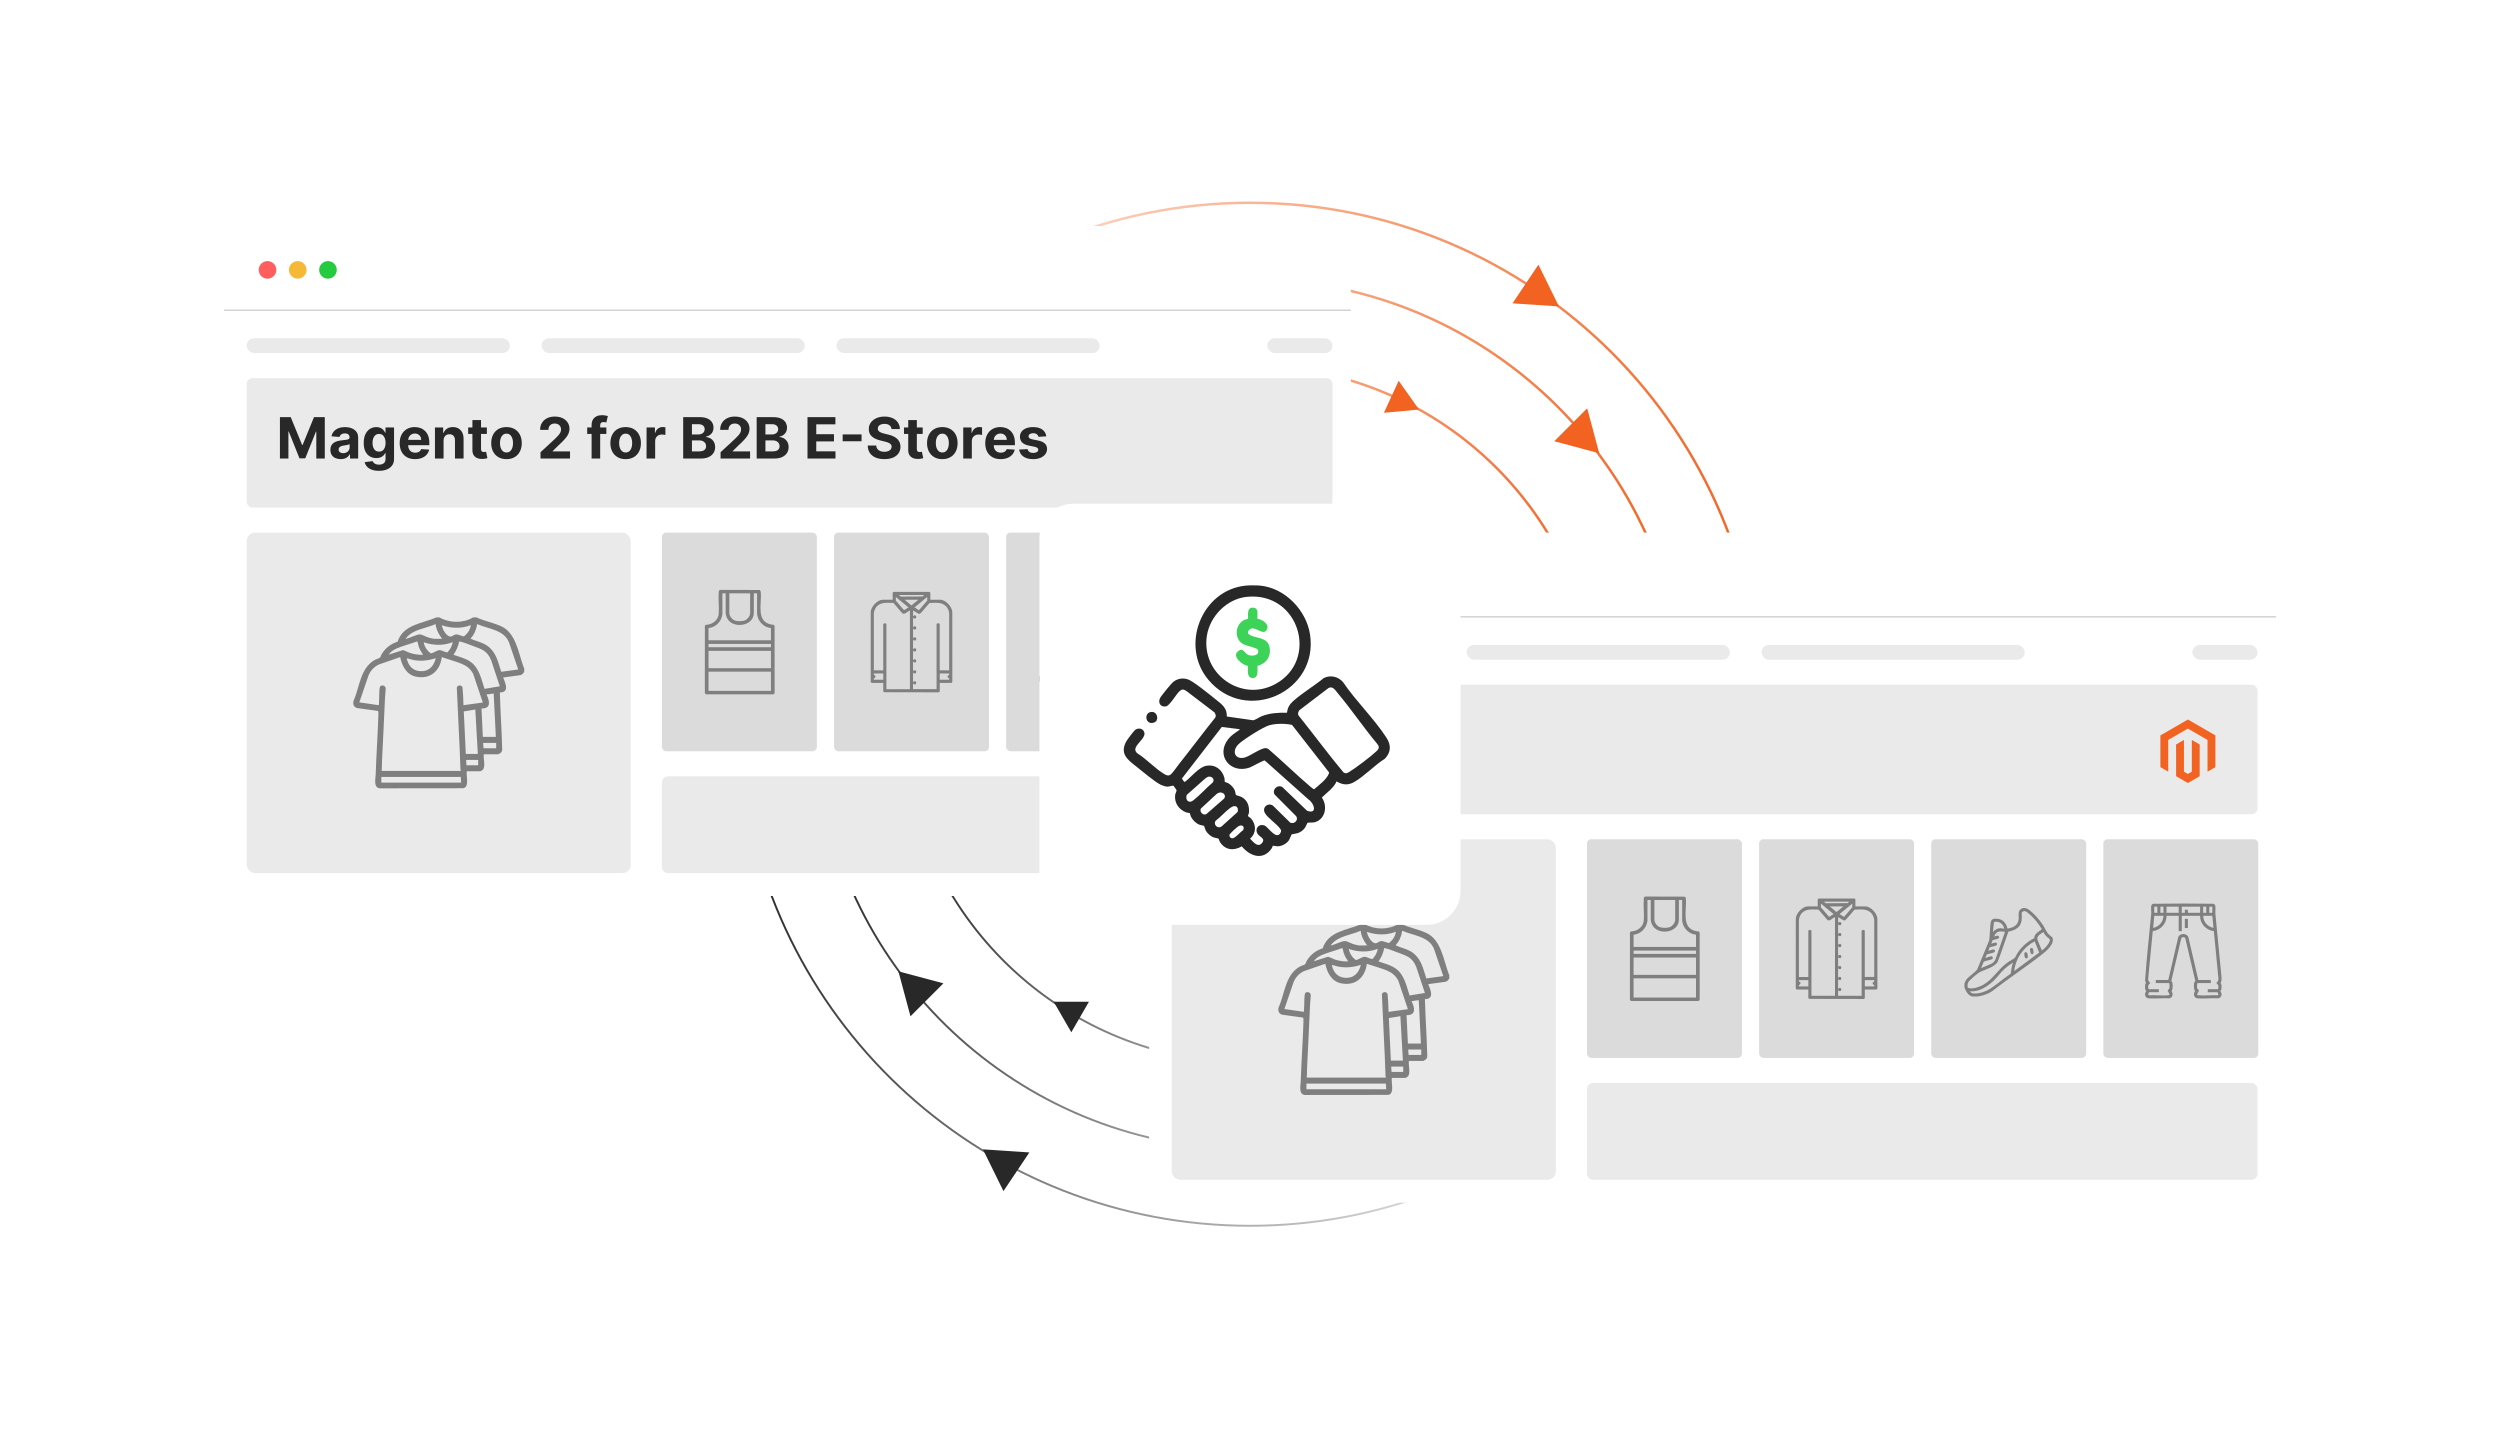<?xml version="1.0" encoding="UTF-8"?><svg id="b" xmlns="http://www.w3.org/2000/svg" xmlns:xlink="http://www.w3.org/1999/xlink" viewBox="0 0 350 200"><defs><linearGradient id="c" x1="126.707" y1="128.405" x2="223.158" y2="128.405" gradientUnits="userSpaceOnUse"><stop offset="0" stop-color="#282828"/><stop offset=".285" stop-color="#282828" stop-opacity=".594"/><stop offset=".698" stop-color="#282828" stop-opacity=".156"/><stop offset="1" stop-color="#282828" stop-opacity="0"/></linearGradient><linearGradient id="d" x1="126.032" y1="75.516" x2="223.968" y2="75.516" gradientUnits="userSpaceOnUse"><stop offset="0" stop-color="#f26322" stop-opacity="0"/><stop offset=".14" stop-color="#f26322" stop-opacity=".115"/><stop offset=".442" stop-color="#f26322" stop-opacity=".408"/><stop offset=".879" stop-color="#f26322" stop-opacity=".873"/><stop offset=".994" stop-color="#f26322"/></linearGradient><linearGradient id="e" x1="114.371" y1="134.083" x2="235.19" y2="134.083" xlink:href="#c"/><linearGradient id="f" x1="113.919" y1="69.46" x2="236.081" y2="69.46" xlink:href="#d"/><linearGradient id="g" x1="103.684" y1="139.817" x2="246.001" y2="139.817" xlink:href="#c"/><linearGradient id="h" x1="103.215" y1="64.108" x2="246.785" y2="64.108" xlink:href="#d"/><filter id="i" x="22.939" y="22.939" width="175.2" height="111.36" filterUnits="userSpaceOnUse"><feOffset dx="0" dy="0"/><feGaussianBlur result="j" stdDeviation="2.753"/><feFlood flood-color="#919191" flood-opacity=".3"/><feComposite in2="j" operator="in"/><feComposite in="SourceGraphic"/></filter><filter id="k" x="152.54" y="66.139" width="174.72" height="110.88" filterUnits="userSpaceOnUse"><feOffset dx="0" dy="0"/><feGaussianBlur result="l" stdDeviation="2.753"/><feFlood flood-color="#919191" flood-opacity=".3"/><feComposite in2="l" operator="in"/><feComposite in="SourceGraphic"/></filter><filter id="m" x="138.677" y="63.317" width="72.96" height="73.44" filterUnits="userSpaceOnUse"><feOffset dx="0" dy="0"/><feGaussianBlur result="n" stdDeviation="2.254"/><feFlood flood-color="#a8a8a8" flood-opacity=".3"/><feComposite in2="n" operator="in"/><feComposite in="SourceGraphic"/></filter></defs><path d="M223.023,108.686c-4.097,22.804-24.04,40.108-48.023,40.108-24.258,0-44.382-17.702-48.158-40.893" fill="none" stroke="url(#c)" stroke-miterlimit="10" stroke-width=".274"/><path d="M126.206,100c0-26.948,21.846-48.794,48.794-48.794s48.794,21.846,48.794,48.794" fill="none" stroke="url(#d)" stroke-miterlimit="10" stroke-width=".348"/><path d="M235.054,110.212c-4.858,28.776-29.897,50.694-60.054,50.694-31.223,0-56.959-23.494-60.493-53.768" fill="none" stroke="url(#e)" stroke-miterlimit="10" stroke-width=".274"/><path d="M114.093,100c0-33.638,27.269-60.907,60.907-60.907s60.907,27.269,60.907,60.907" fill="none" stroke="url(#f)" stroke-miterlimit="10" stroke-width=".348"/><path d="M245.866,110.365c-5.022,34.638-34.837,61.245-70.866,61.245-36.879,0-67.246-27.877-71.18-63.709" fill="none" stroke="url(#g)" stroke-miterlimit="10" stroke-width=".274"/><path d="M103.389,100c0-39.549,32.061-71.611,71.611-71.611s71.611,32.061,71.611,71.611" fill="none" stroke="url(#h)" stroke-miterlimit="10" stroke-width=".348"/><rect x="31.369" y="31.631" width="157.751" height="93.807" rx="3.27" ry="3.27" transform="translate(220.49 157.069) rotate(180)" fill="#fff" filter="url(#i)"/><line x1="31.369" y1="43.428" x2="189.121" y2="43.428" fill="#fff" stroke="#ccc" stroke-miterlimit="10" stroke-width=".182"/><circle cx="37.453" cy="37.785" r="1.233" fill="#ff5d5e"/><circle cx="41.684" cy="37.785" r="1.233" fill="#f5b935"/><circle cx="45.916" cy="37.785" r="1.233" fill="#24cb3f"/><rect x="34.537" y="47.358" width="36.854" height="2.071" rx="1.036" ry="1.036" fill="#eaeaea"/><rect x="75.819" y="47.358" width="36.854" height="2.071" rx="1.036" ry="1.036" fill="#eaeaea"/><rect x="117.101" y="47.358" width="36.854" height="2.071" rx="1.036" ry="1.036" fill="#eaeaea"/><rect x="177.421" y="47.358" width="9.129" height="2.071" rx="1.036" ry="1.036" fill="#eaeaea"/><rect x="34.537" y="52.936" width="152.013" height="18.119" rx=".804" ry=".804" fill="#eaeaea"/><rect x="34.537" y="74.562" width="53.771" height="47.678" rx="1.191" ry="1.191" fill="#eaeaea"/><rect x="92.668" y="74.562" width="21.694" height="30.616" rx=".606" ry=".606" fill="#dbdbdb"/><rect x="116.764" y="74.562" width="21.694" height="30.616" rx=".606" ry=".606" fill="#dbdbdb"/><rect x="140.86" y="74.562" width="21.694" height="30.616" rx=".606" ry=".606" fill="#dbdbdb"/><rect x="164.956" y="74.562" width="21.694" height="30.616" rx=".606" ry=".606" fill="#dbdbdb"/><rect x="92.668" y="108.685" width="93.882" height="13.555" rx=".839" ry=".839" fill="#eaeaea"/><path d="M180.528,83.69c.065.065.107.153.117.244.037.343-.028.746 0,1.096l.855,8.824c-.012.162.019.347-.002.505-.011.085-.124.299-.122.323.001.023.109.172.122.27.028.203.019.548-.063.734-.019.042-.086.102-.088.119-.002.029.125.229.141.306.072.352-.094.662-.456.724-.932-.062-1.97.083-2.889.001-.358-.032-.538-.341-.491-.681.014-.099.153-.322.15-.35-.001-.017-.069-.076-.088-.119-.093-.212-.11-.924 0-1.126.03-.056.116-.124.116-.167l-1.386-5.913c-.03-.279-.556-.277-.585,0l-1.386,5.913c0.0.043.086.111.116.167.11.201.093.914 0,1.126-.019.042-.086.102-.088.119-.002.029.137.251.15.35.047.339-.122.622-.466.68-.931-.063-1.97.083-2.889.001-.376-.034-.554-.371-.482-.725.016-.077.143-.277.141-.306-.001-.017-.069-.076-.088-.119-.082-.186-.091-.531-.063-.734.013-.098.121-.247.122-.27.001-.024-.111-.238-.122-.323.203-3.113.567-6.221.853-9.33.029-.348-.039-.756 0-1.096.018-.154.109-.276.253-.336,2.82-.043,5.66-.042,8.479-.001.042.026.101.058.136.092ZM172.516,84.001h-.428v.856h.428v-.856ZM173.372,84.001h-.428v.856h.428v-.856ZM175.511,84.001h-1.711v.856h1.711v-.856ZM178.506,84.001h-2.567v.856h.428v-.428h.428v.428h1.711v-.856ZM179.361,84.001h-.428v.856h.428v-.856ZM180.217,84.001h-.428v.856h.428v-.856ZM173.372,85.285h-1.283l-.16,1.685c.698-.127,1.284-.678,1.41-1.384.018-.099-.005-.201.034-.301ZM175.511,85.285h-1.711c.032,1.093-.85,2.029-1.924,2.14l-.644,6.671c-.013.246.127.431.293.591-.087.157-.253.21-.286.404-.013.075-.006.462.087.462h1.404v.428h-1.364c-.036.17-.263.352.015.426.851-.056,1.809.081,2.647.003.083-.008.203-.035.193-.144-.01-.107-.248-.414-.257-.517-.005-.054.235-.209.261-.399.012-.089.018-.653-.091-.653h-1.832v-.428h1.725l.04-.067,1.378-5.922c.211-.606,1.232-.596,1.423.02l1.371,5.902.04.067h1.725v.428h-1.832c-.11,0-.103.564-.091.653.026.189.266.345.261.399-.017.191-.503.621-.064.661.838.078,1.796-.059,2.647-.003.278-.074.051-.256.015-.426h-1.364v-.428h1.404c.093,0,.1-.387.087-.462-.033-.194-.199-.247-.286-.404.173-.164.296-.34.293-.591l-.644-6.671c-1.072-.113-1.959-1.046-1.924-2.14h-2.567v2.139h-.428v-2.139ZM180.217,85.285h-1.283c.039.099.016.202.034.301.126.705.712,1.257,1.41,1.384l-.16-1.685Z" fill="#7f7f7f"/><rect x="176.367" y="85.713" width=".428" height="1.283" fill="#7f7f7f"/><path d="M130.138,82.862c.007.037.11.112.11.124v.975h1.387c.746,0,1.66.974,1.686,1.72l.005,9.748c.022.044-.114.177-.125.177h-1.634v1.195c0,.011-.133.147-.177.125l-7.622-.016c-.019-.019-.11-.102-.11-.109v-1.195h-1.634c-.011,0-.147-.133-.125-.177l.005-9.748c.024-.746.942-1.72,1.686-1.72h1.387c.032-.289-.044-.669.002-.946.013-.076.05-.108.108-.153h5.053ZM129.369,83.302h-3.515c.059.076.198.209.287.221l3.008-.016.22-.205ZM125.414,83.576v.508l1.126,1.32c.019.015.035.007.056.001.154-.043.428-.305.604-.36l-1.785-1.469ZM129.808,84.085v-.508l-1.785,1.469c.176.055.45.318.604.36.02.006.036.014.056-.001l1.126-1.32ZM128.572,83.961h-1.923l.951.795.971-.795ZM127.391,85.471c-.355.106-.83.748-1.14.302l-1.167-1.359c-.84-.009-1.813-.174-2.4.565-.177.223-.346.634-.346.918v7.951h1.318v-6.468c0-.061.162-.129.234-.126.063.003.205.079.205.126v9.104h3.296v-11.013ZM132.884,93.848v-7.951c0-.257-.136-.607-.28-.819-.574-.85-1.569-.676-2.466-.664-.461.493-.861,1.043-1.338,1.518l-.22-.016-.749-.446v.824c.053-.014.05-.096.11-.123.439-.199.457.601.006.404-.073-.032-.062-.094-.117-.117v1.373c.053-.014.05-.096.11-.123.439-.199.457.601.006.404-.073-.032-.062-.094-.117-.117v1.373c.053-.014.05-.096.11-.123.439-.199.457.601.006.404-.073-.032-.062-.094-.117-.117v1.373c.053-.014.05-.096.11-.123.439-.199.457.601.006.404-.073-.032-.062-.094-.117-.117v1.373c.053-.014.05-.096.11-.123.439-.199.457.601.006.404-.073-.032-.062-.094-.117-.117v1.373c.053-.014.05-.096.11-.123.439-.199.457.601.006.404-.073-.032-.062-.094-.117-.117v1.373c.053-.014.05-.096.11-.123.439-.199.457.601.006.404-.073-.032-.062-.094-.117-.117v.796h3.296v-9.104c0-.061.162-.129.234-.126.063.003.205.079.205.126v6.468h1.318ZM123.656,94.287h-1.318c.008.042-.012.206.001.218.006.005.072-.002.107.016.147.074.16.317.017.399-.047.027-.119.023-.123.027-.013.013.006.176-.001.218h1.318v-.879ZM132.884,94.287h-1.318v.879h1.318c-.008-.042.012-.206-.001-.218-.006-.005-.072.002-.107-.016-.147-.074-.16-.317-.017-.399.047-.027.119-.023.123-.027.013-.013-.006-.176.001-.218Z" fill="#7f7f7f"/><path d="M98.823,97.207c-.086-.073-.146-.146-.144-.27l.003-9.281c.052-.249.293-.186.466-.219.774-.147,1.411-.703,1.475-1.524.076-.972-.085-2.062-.002-3.029.011-.135.062-.28.214-.3l5.527.016c.092.067.131.143.143.256.18,1.591-.723,4.162,1.474,4.58.173.033.414-.03.466.219l.003,9.281c.002.123-.059.197-.144.27h-9.481ZM101.593,83.07h-.457v2.927c0,.094-.103.438-.142.543-.269.726-1.017,1.337-1.8,1.385v1.714h8.739v-1.714c-.782-.044-1.531-.659-1.8-1.385-.039-.105-.142-.449-.142-.543v-2.927h-.457v2.756c0,1.805-2.824,2.252-3.678.823-.127-.212-.263-.576-.263-.823v-2.756ZM105.02,83.07h-2.913v2.756c0,.418.376.894.756,1.043.333.131,1.089.129,1.421-.008.369-.152.736-.624.736-1.035v-2.756ZM107.933,90.153h-8.739v.457h8.739v-.457ZM107.933,91.124h-8.739v2.427h8.739v-2.427ZM107.933,94.037h-8.739v2.684h8.739v-2.684Z" fill="#7f7f7f"/><path d="M147.352,96.573h-.774c-.551-.137-.904-.778-1.064-1.282v-.484c.09-.378.256-.622.532-.883.395-.375.895-.686,1.238-1.108l1.702-4.103c.093-.775.086-1.588.18-2.36.073-.598.357-.711.932-.666.787.061,1.281.645,1.438,1.38.798-.115,1.487-.429,1.569-1.321.037-.408-.105-.828.114-1.192.284-.47.855-.443,1.266-.157.756.526,1.578,1.482,2.068,2.261.283.451.456.959.86,1.316.209.185.442.253.481.583.087.726-.797,1.556-1.317,1.968-2.328,1.847-4.871,3.505-7.221,5.332-.466.297-.98.512-1.521.632l-.485.084ZM155.281,88.417c.011-.017.036-.227.058-.292.151-.443.652-.663.989-.948l.012-.038c-.392-.661-.882-1.298-1.441-1.825-.149-.141-.654-.599-.813-.662-.246-.099-.532.026-.564.302-.011.095.022.157.023.238.006.544-.007,1.065-.344,1.521-.322.435-.978.691-1.502.771l-.04.033c-.501,1.396-.949,2.815-1.489,4.195-.42.76-1.683,1.051-2.448,1.422-.356.173-1.128.855-1.435,1.153-.263.255-.376.52-.338.895.011.103.013.165.115.199.6.201,1.523-.126,2.053-.424,1.348-.759,2.023-2.05,3.203-2.965.145-.112.298-.221.449-.325.195-.133.644-.352.78-.477.068-.062.316-.576.402-.71.492-.764,1.164-1.388,1.938-1.86.062-.038.378-.184.39-.203ZM151.101,87.067c-.157-.489-.458-.892-1.004-.943-.121-.011-.392-.034-.457.074l-.135,1.352c.235-.304.636-.531,1.028-.534.091-.001.532.083.568.05ZM151.197,87.503c-.309.025-.565-.091-.871-.012-.359.092-.532.359-.653.689.027.021.404-.135.514-.116.154.026.207.196.146.329-.06.128-.716.238-.872.301l-.199.478c.209-.002.626-.276.771-.057.091.137.024.272-.117.336-.235.107-.613.142-.866.234l-.199.491c.203-.017.663-.256.836-.158.166.094.111.319-.048.39-.284.127-.7.158-.995.287-.021.016-.192.403-.204.45-.013.052-.003.031.024.024.161-.041.717-.236.829-.225.217.021.275.329.049.425-.335.142-.78.177-1.119.332l-.388.906,1.468-.624c.332-.184.53-.478.637-.838l1.257-3.64ZM157.405,88.503c-.055-.061-.188-.125-.258-.19-.235-.217-.456-.463-.581-.762-.352.28-.971.505-.835,1.065l.618,1.523c.399-.302.847-.724,1.044-1.193.065-.156.144-.298.012-.443ZM152.48,93.017l3.496-2.588-.63-1.571c-1.568.813-2.681,2.391-2.866,4.16ZM146.287,95.847c.089.12.171.257.332.284.861.144,1.908-.242,2.612-.715.942-.631,1.832-1.399,2.766-2.047.075-.52.134-1.041.312-1.538-.418.259-.823.549-1.185.882-.587.541-1.034,1.209-1.632,1.755-.85.776-2.009,1.497-3.205,1.378Z" fill="#7f7f7f"/><path d="M154.02,90.386c.137-.041.246.028.291.159.026.075.088.453.078.524-.029.213-.348.268-.428-.005-.047-.161-.156-.613.058-.677Z" fill="#7f7f7f"/><path d="M154.868,89.781c.1-.014.184.032.229.123.044.09.106.485.09.584-.029.184-.288.219-.382.071-.034-.054-.125-.506-.119-.572.009-.101.079-.191.182-.206Z" fill="#7f7f7f"/><path d="M61.521,86.437c1.421.81,3.306.841,4.72,0h.467c1.104.504,2.396.749,3.489,1.254,2.025.934,2.387,3.716,3.087,5.652.026.072.034.152.106.198v.514c-.137.215-.272.406-.54.465l-2.404.33c.307.8.921,2.061-.468,2.102.077,2.663.266,5.309.329,7.969-0.0.155-.079.357-.189.466-.038.038-.33.21-.351.21h-2.033c-.09.565.27,1.744-.141,2.172-.05.053-.297.211-.35.211h-1.893c-.119.618.415,2.206-.501,2.372l-11.674.013c-.916-.088-.6-1.317-.58-1.94.086-2.724.287-5.45.374-8.178.005-.147.042-.681-.079-.719l-2.915-.403c-.438-.137-.596-.527-.491-.962.895-2.011.934-4.712,3.092-5.833.148-.077.532-.169.624-.264.067-.069.154-.354.227-.474.532-.88,1.256-1.439,2.239-1.756.766-2.406,3.45-2.534,5.433-3.4h.421ZM60.75,89.428c.365.034.774-.025,1.145,0-.465-.604-.828-1.284-.912-2.057-1.398.635-3.216.714-4.181,2.034.03.061.128.002.176-.011.493-.126,1.367-.579,1.81-.578.27.001.867.341,1.203.437.218.062.542.154.76.175ZM72.549,93.726l-1.286-3.784c-.72-1.807-2.904-1.867-4.461-2.571-.109.747-.41,1.484-.934,2.033.861.41,1.813.53,2.57,1.168,1.075.905,1.321,2.199,1.733,3.477l2.379-.323ZM65.913,87.512c-1.301.522-2.754.466-4.066.024.117.522.389,1.091.819,1.424.558.43.707-.116,1.213-.143.3-.016.957.325,1.097.262.039-.017.417-.406.468-.47.241-.303.426-.712.468-1.097ZM59.231,91.67c-.261-.385-.486-.769-.631-1.214-.048-.146-.095-.652-.23-.654-.905.353-1.929.591-2.816.972-.432.186-.876.472-1.137.873l1.985-.633c.334.072.615.266.935.377.606.21,1.253.296,1.893.279ZM67.829,96.437l2.146-.356-1.211-3.64c-.534-1.313-1.27-1.534-2.5-1.986-.484-.178-1.381-.549-1.845-.634-.05-.009-.095-.038-.144,0-.136.683-.389,1.284-.792,1.849.812.287,1.688.482,2.399.99,1.229.878,1.501,2.425,1.947,3.777ZM63.389,89.895c-1.292.523-2.764.483-4.066.024.1.629.479,1.206.996,1.556.384-.05.864-.459,1.224-.458.276.001.943.374,1.097.305.076-.034.388-.482.446-.585.142-.254.253-.554.302-.842ZM53.436,107.933h11.075c-.013-.086-.046-.165-.049-.255-.119-3.798-.359-7.6-.509-11.402.091-.398.651-.42.795-.052.086.831.117,1.668.137,2.503l2.71-.374-1.347-4.003c-.355-.678-.882-1.117-1.585-1.406-.891-.366-1.903-.623-2.816-.946-.226,1.929-1.62,3.144-3.6,2.736-1.354-.279-1.954-1.498-2.222-2.737l-2.949,1.021c-.695.315-1.192.851-1.486,1.551l-1.285,3.761,2.709.397c.068-.073.076-1.727.094-1.986.009-.124.037-.443.067-.54.118-.386.821-.293.821.212-.001.369-.078.84-.093,1.216-.12,2.966-.287,5.928-.421,8.879-.021.474-.009.952-.047,1.425ZM61.006,92.138c-1.006.346-2.043.452-3.095.268-.327-.057-.643-.201-.971-.244.238,1.163.991,1.886,2.222,1.8,1.045-.072,1.631-.87,1.844-1.824ZM67.596,103.166h1.823l-.304-6.076-1.004.141c.441.9.693,1.981-.701,1.962l.187,3.972ZM65.212,105.549h1.682l-.351-6.217-1.614.267.283,5.95ZM69.465,104.007h-1.823l.047.748h1.776v-.748ZM66.941,106.391h-1.682l.047.748h1.635v-.748ZM64.511,108.774h-11.122v.794h11.168l-.047-.794Z" fill="#7f7f7f"/><rect x="160.879" y="74.562" width="157.751" height="93.807" rx="3.27" ry="3.27" transform="translate(479.51 242.931) rotate(180)" fill="#fff" filter="url(#k)"/><line x1="160.879" y1="86.359" x2="318.631" y2="86.359" fill="#fff" stroke="#ccc" stroke-miterlimit="10" stroke-width=".182"/><circle cx="166.962" cy="80.716" r="1.233" fill="#ff5d5e"/><circle cx="171.194" cy="80.716" r="1.233" fill="#f5b935"/><circle cx="175.426" cy="80.716" r="1.233" fill="#24cb3f"/><rect x="164.046" y="90.289" width="36.854" height="2.071" rx="1.036" ry="1.036" fill="#eaeaea"/><rect x="205.328" y="90.289" width="36.854" height="2.071" rx="1.036" ry="1.036" fill="#eaeaea"/><rect x="246.611" y="90.289" width="36.854" height="2.071" rx="1.036" ry="1.036" fill="#eaeaea"/><rect x="306.931" y="90.289" width="9.129" height="2.071" rx="1.036" ry="1.036" fill="#eaeaea"/><rect x="164.046" y="95.867" width="152.013" height="18.119" rx=".804" ry=".804" fill="#eaeaea"/><rect x="164.046" y="117.493" width="53.771" height="47.678" rx="1.191" ry="1.191" fill="#eaeaea"/><rect x="222.177" y="117.493" width="21.694" height="30.616" rx=".606" ry=".606" fill="#dbdbdb"/><rect x="246.274" y="117.493" width="21.694" height="30.616" rx=".606" ry=".606" fill="#dbdbdb"/><rect x="270.37" y="117.493" width="21.694" height="30.616" rx=".606" ry=".606" fill="#dbdbdb"/><rect x="294.466" y="117.493" width="21.694" height="30.616" rx=".606" ry=".606" fill="#dbdbdb"/><rect x="222.177" y="151.616" width="93.882" height="13.555" rx=".839" ry=".839" fill="#eaeaea"/><path d="M310.038,126.621c.065.065.107.153.117.244.037.343-.028.746 0,1.096l.855,8.824c-.012.162.019.347-.002.505-.011.085-.124.299-.122.323.001.023.109.172.122.27.028.203.019.548-.063.734-.019.042-.086.102-.088.119-.002.029.125.229.141.306.072.352-.094.662-.456.724-.932-.062-1.97.083-2.889.001-.358-.032-.538-.341-.491-.681.014-.099.153-.322.15-.35-.001-.017-.069-.076-.088-.119-.093-.212-.11-.924 0-1.126.03-.056.116-.124.116-.167l-1.386-5.913c-.03-.279-.556-.277-.585,0l-1.386,5.913c0.0.043.086.111.116.167.11.201.093.914 0,1.126-.019.042-.086.102-.088.119-.002.029.137.251.15.35.047.339-.122.622-.466.68-.931-.063-1.97.083-2.889.001-.376-.034-.554-.371-.482-.725.016-.077.143-.277.141-.306-.001-.017-.069-.076-.088-.119-.082-.186-.091-.531-.063-.734.013-.098.121-.247.122-.27.001-.024-.111-.238-.122-.323.203-3.113.567-6.221.853-9.33.029-.348-.039-.756 0-1.096.018-.154.109-.276.253-.336,2.82-.043,5.66-.042,8.479-.001.042.026.101.058.136.092ZM302.026,126.932h-.428v.856h.428v-.856ZM302.882,126.932h-.428v.856h.428v-.856ZM305.021,126.932h-1.711v.856h1.711v-.856ZM308.015,126.932h-2.567v.856h.428v-.428h.428v.428h1.711v-.856ZM308.871,126.932h-.428v.856h.428v-.856ZM309.727,126.932h-.428v.856h.428v-.856ZM302.882,128.216h-1.283l-.16,1.685c.698-.127,1.284-.678,1.41-1.384.018-.099-.005-.201.034-.301ZM305.021,128.216h-1.711c.032,1.093-.85,2.029-1.924,2.14l-.644,6.671c-.013.246.127.431.293.591-.087.157-.253.21-.286.404-.013.075-.006.462.087.462h1.404v.428h-1.364c-.036.17-.263.352.015.426.851-.056,1.809.081,2.647.003.083-.008.203-.035.193-.144-.01-.107-.248-.414-.257-.517-.005-.054.235-.209.261-.399.012-.089.018-.653-.091-.653h-1.832v-.428h1.725l.04-.067,1.378-5.922c.211-.606,1.232-.596,1.423.02l1.371,5.902.04.067h1.725v.428h-1.832c-.11,0-.103.564-.091.653.026.189.266.345.261.399-.017.191-.503.621-.064.661.838.078,1.796-.059,2.647-.003.278-.074.051-.256.015-.426h-1.364v-.428h1.404c.093,0,.1-.387.087-.462-.033-.194-.199-.247-.286-.404.173-.164.296-.34.293-.591l-.644-6.671c-1.072-.113-1.959-1.046-1.924-2.14h-2.567v2.139h-.428v-2.139ZM309.727,128.216h-1.283c.039.099.016.202.034.301.126.705.712,1.257,1.41,1.384l-.16-1.685Z" fill="#7f7f7f"/><rect x="305.876" y="128.644" width=".428" height="1.283" fill="#7f7f7f"/><path d="M259.647,125.793c.007.037.11.112.11.124v.975h1.387c.746,0,1.66.974,1.686,1.72l.005,9.748c.022.044-.114.177-.125.177h-1.634v1.195c0,.011-.133.147-.177.125l-7.622-.016c-.019-.019-.11-.102-.11-.109v-1.195h-1.634c-.011,0-.147-.133-.125-.177l.005-9.748c.024-.746.942-1.72,1.686-1.72h1.387c.032-.289-.044-.669.002-.946.013-.076.05-.108.108-.153h5.053ZM258.878,126.233h-3.515c.059.076.198.209.287.221l3.008-.016.22-.205ZM254.924,126.507v.508l1.126,1.32c.019.015.035.007.056.001.154-.043.428-.305.604-.36l-1.785-1.469ZM259.318,127.016v-.508l-1.785,1.469c.176.055.45.318.604.36.02.006.036.014.056-.001l1.126-1.32ZM258.082,126.892h-1.923l.951.795.971-.795ZM256.901,128.402c-.355.106-.83.748-1.14.302l-1.167-1.359c-.84-.009-1.813-.174-2.4.565-.177.223-.346.634-.346.918v7.951h1.318v-6.468c0-.061.162-.129.234-.126.063.003.205.079.205.126v9.104h3.296v-11.013ZM262.394,136.779v-7.951c0-.257-.136-.607-.28-.819-.574-.85-1.569-.676-2.466-.664-.461.493-.861,1.043-1.338,1.518l-.22-.016-.749-.446v.824c.053-.014.05-.096.11-.123.439-.199.457.601.006.404-.073-.032-.062-.094-.117-.117v1.373c.053-.014.05-.096.11-.123.439-.199.457.601.006.404-.073-.032-.062-.094-.117-.117v1.373c.053-.014.05-.096.11-.123.439-.199.457.601.006.404-.073-.032-.062-.094-.117-.117v1.373c.053-.014.05-.096.11-.123.439-.199.457.601.006.404-.073-.032-.062-.094-.117-.117v1.373c.053-.014.05-.096.11-.123.439-.199.457.601.006.404-.073-.032-.062-.094-.117-.117v1.373c.053-.014.05-.096.11-.123.439-.199.457.601.006.404-.073-.032-.062-.094-.117-.117v1.373c.053-.014.05-.096.11-.123.439-.199.457.601.006.404-.073-.032-.062-.094-.117-.117v.796h3.296v-9.104c0-.061.162-.129.234-.126.063.003.205.079.205.126v6.468h1.318ZM253.166,137.218h-1.318c.008.042-.012.206.001.218.006.005.072-.002.107.016.147.074.16.317.017.399-.047.027-.119.023-.123.027-.013.013.006.176-.001.218h1.318v-.879ZM262.394,137.218h-1.318v.879h1.318c-.008-.042.012-.206-.001-.218-.006-.005-.072.002-.107-.016-.147-.074-.16-.317-.017-.399.047-.027.119-.023.123-.027.013-.013-.006-.176.001-.218Z" fill="#7f7f7f"/><path d="M228.332,140.138c-.086-.073-.146-.146-.144-.27l.003-9.281c.052-.249.293-.186.466-.219.774-.147,1.411-.703,1.475-1.524.076-.972-.085-2.062-.002-3.029.011-.135.062-.28.214-.3l5.527.016c.092.067.131.143.143.256.18,1.591-.723,4.162,1.474,4.58.173.033.414-.03.466.219l.003,9.281c.002.123-.059.197-.144.27h-9.481ZM231.102,126.001h-.457v2.927c0,.094-.103.438-.142.543-.269.726-1.017,1.337-1.8,1.385v1.714h8.739v-1.714c-.782-.044-1.531-.659-1.8-1.385-.039-.105-.142-.449-.142-.543v-2.927h-.457v2.756c0,1.805-2.824,2.252-3.678.823-.127-.212-.263-.576-.263-.823v-2.756ZM234.529,126.001h-2.913v2.756c0,.418.376.894.756,1.043.333.131,1.089.129,1.421-.008.369-.152.736-.624.736-1.035v-2.756ZM237.442,133.084h-8.739v.457h8.739v-.457ZM237.442,134.055h-8.739v2.427h8.739v-2.427ZM237.442,136.968h-8.739v2.684h8.739v-2.684Z" fill="#7f7f7f"/><path d="M276.861,139.504h-.774c-.551-.137-.904-.778-1.064-1.282v-.484c.09-.378.256-.622.532-.883.395-.375.895-.686,1.238-1.108l1.702-4.103c.093-.775.086-1.588.18-2.36.073-.598.357-.711.932-.666.787.061,1.281.645,1.438,1.38.798-.115,1.487-.429,1.569-1.321.037-.408-.105-.828.114-1.192.284-.47.855-.443,1.266-.157.756.526,1.578,1.482,2.068,2.261.283.451.456.959.86,1.316.209.185.442.253.481.583.087.726-.797,1.556-1.317,1.968-2.328,1.847-4.871,3.505-7.221,5.332-.466.297-.98.512-1.521.632l-.485.084ZM284.79,131.348c.011-.017.036-.227.058-.292.151-.443.652-.663.989-.948l.012-.038c-.392-.661-.882-1.298-1.441-1.825-.149-.141-.654-.599-.813-.662-.246-.099-.532.026-.564.302-.011.095.022.157.023.238.006.544-.007,1.065-.344,1.521-.322.435-.978.691-1.502.771l-.04.033c-.501,1.396-.949,2.815-1.489,4.195-.42.76-1.683,1.051-2.448,1.422-.356.173-1.128.855-1.435,1.153-.263.255-.376.52-.338.895.011.103.013.165.115.199.6.201,1.523-.126,2.053-.424,1.348-.759,2.023-2.05,3.203-2.965.145-.112.298-.221.449-.325.195-.133.644-.352.78-.477.068-.062.316-.576.402-.71.492-.764,1.164-1.388,1.938-1.86.062-.038.378-.184.39-.203ZM280.61,129.998c-.157-.489-.458-.892-1.004-.943-.121-.011-.392-.034-.457.074l-.135,1.352c.235-.304.636-.531,1.028-.534.091-.001.532.083.568.05ZM280.707,130.434c-.309.025-.565-.091-.871-.012-.359.092-.532.359-.653.689.027.021.404-.135.514-.116.154.026.207.196.146.329-.06.128-.716.238-.872.301l-.199.478c.209-.002.626-.276.771-.057.091.137.024.272-.117.336-.235.107-.613.142-.866.234l-.199.491c.203-.017.663-.256.836-.158.166.094.111.319-.048.39-.284.127-.7.158-.995.287-.021.016-.192.403-.204.45-.013.052-.003.031.024.024.161-.041.717-.236.829-.225.217.021.275.329.049.425-.335.142-.78.177-1.119.332l-.388.906,1.468-.624c.332-.184.53-.478.637-.838l1.257-3.64ZM286.915,131.434c-.055-.061-.188-.125-.258-.19-.235-.217-.456-.463-.581-.762-.352.28-.971.505-.835,1.065l.618,1.523c.399-.302.847-.724,1.044-1.193.065-.156.144-.298.012-.443ZM281.989,135.948l3.496-2.588-.63-1.571c-1.568.813-2.681,2.391-2.866,4.16ZM275.797,138.779c.089.12.171.257.332.284.861.144,1.908-.242,2.612-.715.942-.631,1.832-1.399,2.766-2.047.075-.52.134-1.041.312-1.538-.418.259-.823.549-1.185.882-.587.541-1.034,1.209-1.632,1.755-.85.776-2.009,1.497-3.205,1.378Z" fill="#7f7f7f"/><path d="M283.53,133.317c.137-.041.246.028.291.159.026.075.088.453.078.524-.029.213-.348.268-.428-.005-.047-.161-.156-.613.058-.677Z" fill="#7f7f7f"/><path d="M284.378,132.712c.1-.014.184.032.229.123.044.09.106.485.09.584-.029.184-.288.219-.382.071-.034-.054-.125-.506-.119-.572.009-.101.079-.191.182-.206Z" fill="#7f7f7f"/><path d="M191.03,129.368c1.421.81,3.306.841,4.72,0h.467c1.104.504,2.396.749,3.489,1.254,2.025.934,2.387,3.716,3.087,5.652.026.072.034.152.106.198v.514c-.137.215-.272.406-.54.465l-2.404.33c.307.8.921,2.061-.468,2.102.077,2.663.266,5.309.329,7.969-0.0.155-.079.357-.189.466-.038.038-.33.21-.351.21h-2.033c-.09.565.27,1.744-.141,2.172-.05.053-.297.211-.35.211h-1.893c-.119.618.415,2.206-.501,2.372l-11.674.013c-.916-.088-.6-1.317-.58-1.94.086-2.724.287-5.45.374-8.178.005-.147.042-.681-.079-.719l-2.915-.403c-.438-.137-.596-.527-.491-.962.895-2.011.934-4.712,3.092-5.833.148-.077.532-.169.624-.264.067-.069.154-.354.227-.474.532-.88,1.256-1.439,2.239-1.756.766-2.406,3.45-2.534,5.433-3.4h.421ZM190.259,132.359c.365.034.774-.025,1.145,0-.465-.604-.828-1.284-.912-2.057-1.398.635-3.216.714-4.181,2.034.03.061.128.002.176-.011.493-.126,1.367-.579,1.81-.578.27.001.867.341,1.203.437.218.062.542.154.76.175ZM202.059,136.657l-1.286-3.784c-.72-1.807-2.904-1.867-4.461-2.571-.109.747-.41,1.484-.934,2.033.861.41,1.813.53,2.57,1.168,1.075.905,1.321,2.199,1.733,3.477l2.379-.323ZM195.423,130.443c-1.301.522-2.754.466-4.066.024.117.522.389,1.091.819,1.424.558.43.707-.116,1.213-.143.3-.016.957.325,1.097.262.039-.017.417-.406.468-.47.241-.303.426-.712.468-1.097ZM188.741,134.601c-.261-.385-.486-.769-.631-1.214-.048-.146-.095-.652-.23-.654-.905.353-1.929.591-2.816.972-.432.186-.876.472-1.137.873l1.985-.633c.334.072.615.266.935.377.606.21,1.253.296,1.893.279ZM197.339,139.368l2.146-.356-1.211-3.64c-.534-1.313-1.27-1.534-2.5-1.986-.484-.178-1.381-.549-1.845-.634-.05-.009-.095-.038-.144,0-.136.683-.389,1.284-.792,1.849.812.287,1.688.482,2.399.99,1.229.878,1.501,2.425,1.947,3.777ZM192.899,132.826c-1.292.523-2.764.483-4.066.024.1.629.479,1.206.996,1.556.384-.05.864-.459,1.224-.458.276.001.943.374,1.097.305.076-.034.388-.482.446-.585.142-.254.253-.554.302-.842ZM182.946,150.864h11.075c-.013-.086-.046-.165-.049-.255-.119-3.798-.359-7.6-.509-11.402.091-.398.651-.42.795-.052.086.831.117,1.668.137,2.503l2.71-.374-1.347-4.003c-.355-.678-.882-1.117-1.585-1.406-.891-.366-1.903-.623-2.816-.946-.226,1.929-1.62,3.144-3.6,2.736-1.354-.279-1.954-1.498-2.222-2.737l-2.949,1.021c-.695.315-1.192.851-1.486,1.551l-1.285,3.761,2.709.397c.068-.073.076-1.727.094-1.986.009-.124.037-.443.067-.54.118-.386.821-.293.821.212-.001.369-.078.84-.093,1.216-.12,2.966-.287,5.928-.421,8.879-.021.474-.009.952-.047,1.425ZM190.516,135.069c-1.006.346-2.043.452-3.095.268-.327-.057-.643-.201-.971-.244.238,1.163.991,1.886,2.222,1.8,1.045-.072,1.631-.87,1.844-1.824ZM197.105,146.097h1.823l-.304-6.076-1.004.141c.441.9.693,1.981-.701,1.962l.187,3.972ZM194.722,148.481h1.682l-.351-6.217-1.614.267.283,5.95ZM198.975,146.938h-1.823l.047.748h1.776v-.748ZM196.451,149.322h-1.682l.047.748h1.635v-.748ZM194.021,151.705h-11.122v.794h11.168l-.047-.794Z" fill="#7f7f7f"/><path d="M39.19,58.399h1.511l1.596,3.894h.068l1.596-3.894h1.511v5.796h-1.188v-3.773h-.048l-1.5,3.745h-.81l-1.5-3.759h-.048v3.787h-1.188v-5.796Z" fill="#282828"/><path d="M47.698,64.277c-.277,0-.524-.048-.741-.145-.217-.097-.389-.242-.514-.433-.126-.191-.189-.431-.189-.718,0-.241.044-.444.133-.608.088-.164.209-.296.362-.397.153-.1.327-.175.522-.226.195-.051.4-.087.616-.107.252-.027.457-.052.611-.075s.267-.059.337-.106c.069-.047.104-.117.104-.209v-.017c0-.179-.056-.318-.169-.416s-.271-.147-.477-.147c-.217,0-.39.048-.518.143-.128.095-.213.215-.255.358l-1.115-.09c.057-.264.168-.493.334-.686s.381-.342.644-.447c.263-.104.568-.157.915-.157.242,0,.473.028.695.085.222.057.419.144.592.264.172.119.309.271.409.457.1.185.15.408.15.666v2.932h-1.143v-.603h-.034c-.07.136-.163.255-.28.358-.117.102-.257.183-.422.24-.164.058-.353.086-.569.086ZM48.043,63.445c.178,0,.334-.036.47-.106.136-.071.242-.167.32-.288.077-.121.116-.257.116-.41v-.461c-.038.024-.089.046-.154.066-.065.02-.138.038-.219.054s-.162.03-.243.043-.155.023-.221.033c-.142.021-.265.054-.371.099-.105.045-.188.106-.246.183-.059.076-.088.171-.088.284,0,.164.06.289.18.375.12.086.273.129.457.129Z" fill="#282828"/><path d="M53.041,65.916c-.391,0-.725-.053-1.003-.16-.278-.107-.499-.252-.664-.435-.164-.183-.271-.389-.32-.617l1.115-.15c.034.087.088.168.162.244.073.075.171.136.293.183.122.046.27.069.446.069.262,0,.478-.064.649-.191s.256-.34.256-.638v-.795h-.051c-.053.121-.132.235-.238.343-.105.107-.241.195-.407.263-.167.068-.364.102-.595.102-.326,0-.623-.076-.89-.228s-.479-.385-.637-.699c-.158-.314-.236-.712-.236-1.193,0-.493.08-.904.241-1.234.16-.331.374-.578.641-.742.267-.164.56-.246.878-.246.244,0,.447.041.612.123.164.082.296.184.398.306.101.122.179.241.233.358h.045v-.731h1.197v4.39c0,.37-.091.679-.272.928s-.432.436-.751.562-.687.188-1.102.188ZM53.067,63.227c.194,0,.359-.049.494-.146.135-.097.239-.237.311-.419s.109-.4.109-.655c0-.254-.036-.476-.107-.664s-.176-.334-.311-.438c-.136-.103-.301-.155-.495-.155-.198,0-.365.053-.501.16s-.239.254-.309.443c-.07.189-.104.407-.104.654,0,.251.035.468.106.65s.173.322.309.421c.135.099.301.149.499.149Z" fill="#282828"/><path d="M58.11,64.28c-.447,0-.832-.091-1.153-.273s-.569-.441-.743-.776c-.173-.335-.26-.731-.26-1.19,0-.447.087-.84.26-1.178.174-.337.418-.601.735-.79.316-.189.687-.283,1.113-.283.287,0,.555.045.803.137.248.091.465.229.651.412s.331.413.435.69c.103.276.156.6.156.969v.331h-3.671v-.747h2.536c0-.174-.038-.328-.113-.461-.075-.134-.18-.239-.312-.315-.133-.077-.288-.115-.463-.115-.183,0-.345.042-.485.126s-.251.196-.33.337c-.08.141-.12.296-.122.468v.71c0,.215.04.401.121.558.08.157.194.277.341.362.147.085.322.127.524.127.134,0,.256-.019.368-.057.111-.038.206-.095.286-.17.079-.076.14-.168.181-.277l1.115.074c-.057.268-.172.501-.347.7-.174.199-.399.354-.673.464-.275.11-.591.166-.95.166Z" fill="#282828"/><path d="M62.099,61.682v2.513h-1.206v-4.348h1.149v.767h.051c.096-.252.258-.453.484-.601.227-.148.501-.222.824-.222.302,0,.565.066.79.198.225.132.399.32.524.565.124.244.186.535.186.873v2.768h-1.206v-2.553c.002-.266-.066-.474-.204-.625-.138-.15-.328-.225-.569-.225-.163,0-.306.035-.429.104s-.22.171-.289.304c-.069.133-.104.293-.106.48Z" fill="#282828"/><path d="M68.161,59.848v.906h-2.618v-.906h2.618ZM66.138,58.806h1.206v4.053c0,.111.017.198.051.259.034.061.082.104.143.129s.133.037.214.037c.057,0,.113-.005.169-.016.057-.011.1-.019.13-.024l.19.897c-.06.019-.145.041-.255.066s-.243.041-.399.047c-.291.011-.545-.027-.763-.116-.218-.089-.387-.227-.508-.413-.121-.187-.18-.423-.178-.708v-4.212Z" fill="#282828"/><path d="M70.909,64.28c-.44,0-.819-.094-1.139-.282-.32-.188-.566-.45-.74-.787-.173-.337-.26-.728-.26-1.173,0-.449.087-.842.26-1.179.174-.337.42-.599.74-.787.32-.188.7-.281,1.139-.281.44,0,.819.094,1.139.281.32.188.567.45.74.787.174.337.26.73.26,1.179,0,.445-.086.836-.26,1.173-.173.336-.42.599-.74.787-.32.188-.699.282-1.139.282ZM70.915,63.346c.2,0,.367-.057.501-.171.134-.114.235-.27.304-.468s.103-.423.103-.676-.035-.478-.103-.677-.17-.354-.304-.47c-.134-.115-.301-.173-.501-.173-.202,0-.372.058-.508.173s-.239.272-.308.47c-.069.198-.103.424-.103.677s.034.478.103.676c.069.198.171.354.308.468.137.114.306.171.508.171Z" fill="#282828"/><path d="M75.672,64.195v-.883l2.063-1.91c.175-.17.323-.323.443-.459s.211-.27.273-.4c.062-.131.094-.273.094-.426,0-.17-.039-.316-.116-.44s-.183-.219-.317-.286c-.134-.067-.286-.1-.456-.1-.178,0-.333.036-.464.107-.132.072-.234.174-.306.309-.072.134-.107.293-.107.478h-1.164c0-.379.086-.709.258-.988.171-.279.412-.495.722-.648s.666-.23,1.07-.23c.415,0,.777.073,1.085.22.309.146.549.349.72.607.172.258.258.555.258.889,0,.219-.043.435-.129.648-.086.213-.238.45-.457.71-.219.259-.527.57-.926.932l-.846.83v.04h2.434v1.002h-4.132Z" fill="#282828"/><path d="M84.891,59.848v.906h-2.683v-.906h2.683ZM82.822,64.195v-4.662c0-.315.062-.576.185-.784.123-.207.293-.363.508-.467.215-.103.46-.156.733-.156.185,0,.354.014.508.043s.269.054.344.077l-.215.906c-.047-.015-.105-.029-.174-.043s-.139-.02-.211-.02c-.177,0-.301.041-.371.123s-.104.197-.104.344v4.639h-1.203Z" fill="#282828"/><path d="M87.591,64.28c-.44,0-.819-.094-1.139-.282-.32-.188-.566-.45-.74-.787-.173-.337-.26-.728-.26-1.173,0-.449.087-.842.26-1.179.174-.337.42-.599.74-.787.32-.188.7-.281,1.139-.281.44,0,.819.094,1.139.281.32.188.567.45.74.787.174.337.26.73.26,1.179,0,.445-.086.836-.26,1.173-.173.336-.42.599-.74.787-.32.188-.699.282-1.139.282ZM87.597,63.346c.2,0,.367-.057.501-.171.134-.114.235-.27.304-.468s.103-.423.103-.676-.035-.478-.103-.677-.17-.354-.304-.47c-.134-.115-.301-.173-.501-.173-.202,0-.372.058-.508.173s-.239.272-.308.47c-.069.198-.103.424-.103.677s.034.478.103.676c.069.198.171.354.308.468.137.114.306.171.508.171Z" fill="#282828"/><path d="M90.518,64.195v-4.348h1.169v.759h.045c.079-.27.212-.474.399-.613.187-.139.402-.208.645-.208.06,0,.126.004.195.011.07.008.131.018.184.031v1.07c-.057-.017-.135-.032-.235-.045-.1-.013-.192-.019-.275-.019-.177,0-.335.038-.474.114-.139.077-.248.183-.329.319-.08.136-.12.292-.12.47v2.459h-1.206Z" fill="#282828"/><path d="M95.646,64.195v-5.796h2.321c.426,0,.782.063,1.067.19.285.127.499.301.643.525s.215.481.215.771c0,.227-.045.425-.136.596-.09.171-.214.31-.372.419s-.337.185-.539.231v.057c.221.01.428.072.621.187s.351.276.471.482c.121.206.181.453.181.737,0,.308-.076.582-.228.822s-.376.431-.672.57-.661.209-1.095.209h-2.477ZM96.872,60.824h.908c.168,0,.318-.03.449-.089.131-.06.235-.144.311-.253.076-.109.115-.241.115-.394,0-.209-.074-.378-.223-.506-.148-.128-.358-.193-.629-.193h-.931v1.435ZM96.872,63.193h.999c.341,0,.59-.065.747-.197.157-.131.235-.306.235-.525,0-.161-.039-.302-.116-.425-.078-.123-.188-.219-.33-.289-.142-.07-.311-.104-.508-.104h-1.027v1.54Z" fill="#282828"/><path d="M100.879,64.195v-.883l2.063-1.91c.175-.17.323-.323.443-.459s.211-.27.273-.4c.062-.131.094-.273.094-.426,0-.17-.039-.316-.116-.44s-.183-.219-.317-.286c-.134-.067-.286-.1-.456-.1-.178,0-.333.036-.464.107-.132.072-.234.174-.306.309-.072.134-.107.293-.107.478h-1.164c0-.379.086-.709.258-.988.171-.279.412-.495.722-.648s.666-.23,1.07-.23c.415,0,.777.073,1.085.22.309.146.549.349.72.607.172.258.258.555.258.889,0,.219-.043.435-.129.648-.086.213-.238.45-.457.71-.219.259-.527.57-.926.932l-.846.83v.04h2.434v1.002h-4.132Z" fill="#282828"/><path d="M105.935,64.195v-5.796h2.321c.426,0,.782.063,1.067.19.285.127.499.301.643.525s.215.481.215.771c0,.227-.045.425-.136.596-.09.171-.214.31-.372.419s-.337.185-.539.231v.057c.221.01.428.072.621.187s.351.276.471.482c.121.206.181.453.181.737,0,.308-.076.582-.228.822s-.376.431-.672.57-.661.209-1.095.209h-2.477ZM107.16,60.824h.908c.168,0,.318-.03.449-.089.131-.06.235-.144.311-.253.076-.109.115-.241.115-.394,0-.209-.074-.378-.223-.506-.148-.128-.358-.193-.629-.193h-.931v1.435ZM107.16,63.193h.999c.341,0,.59-.065.747-.197.157-.131.235-.306.235-.525,0-.161-.039-.302-.116-.425-.078-.123-.188-.219-.33-.289-.142-.07-.311-.104-.508-.104h-1.027v1.54Z" fill="#282828"/><path d="M113.05,64.195v-5.796h3.906v1.01h-2.68v1.381h2.479v1.01h-2.479v1.384h2.691v1.01h-3.917Z" fill="#282828"/><path d="M120.618,60.819v.957h-2.644v-.957h2.644Z" fill="#282828"/><path d="M124.812,60.066c-.023-.229-.12-.406-.291-.532-.172-.127-.405-.19-.699-.19-.2,0-.369.028-.507.084s-.243.132-.315.231-.109.209-.109.334c-.004.104.019.194.066.272.048.077.115.144.2.199s.183.104.294.144.23.075.356.103l.521.124c.252.057.485.132.696.227.211.094.394.21.549.348s.275.3.361.487c.086.187.13.401.132.643-.002.355-.092.662-.271.921s-.435.46-.77.603c-.335.143-.738.214-1.21.214-.468,0-.875-.072-1.221-.215-.346-.144-.616-.356-.81-.639-.193-.282-.294-.631-.304-1.048h1.186c.013.194.069.356.169.485s.232.227.399.291.356.098.567.098c.207,0,.388-.03.542-.091.154-.06.273-.144.358-.252.085-.108.127-.231.127-.371,0-.13-.039-.239-.115-.328-.077-.089-.188-.164-.334-.227-.146-.062-.325-.119-.537-.17l-.631-.158c-.489-.119-.875-.305-1.158-.558s-.424-.594-.422-1.022c-.002-.351.092-.657.282-.92.19-.262.451-.467.783-.614.332-.147.71-.221,1.132-.221.43,0,.806.074,1.128.221.322.147.572.352.751.614.179.263.272.566.277.912h-1.174Z" fill="#282828"/><path d="M129.177,59.848v.906h-2.618v-.906h2.618ZM127.153,58.806h1.206v4.053c0,.111.017.198.051.259.034.061.082.104.143.129s.133.037.214.037c.057,0,.113-.005.169-.016.057-.011.1-.019.13-.024l.19.897c-.06.019-.145.041-.255.066s-.243.041-.399.047c-.291.011-.545-.027-.763-.116-.218-.089-.387-.227-.508-.413-.121-.187-.18-.423-.178-.708v-4.212Z" fill="#282828"/><path d="M131.925,64.28c-.44,0-.819-.094-1.139-.282-.32-.188-.566-.45-.74-.787-.173-.337-.26-.728-.26-1.173,0-.449.087-.842.26-1.179.174-.337.42-.599.74-.787.32-.188.7-.281,1.139-.281.44,0,.819.094,1.139.281.32.188.567.45.74.787.174.337.26.73.26,1.179,0,.445-.086.836-.26,1.173-.173.336-.42.599-.74.787-.32.188-.699.282-1.139.282ZM131.931,63.346c.2,0,.367-.057.501-.171.134-.114.235-.27.304-.468s.103-.423.103-.676-.035-.478-.103-.677-.17-.354-.304-.47c-.134-.115-.301-.173-.501-.173-.202,0-.372.058-.508.173s-.239.272-.308.47c-.069.198-.103.424-.103.677s.034.478.103.676c.069.198.171.354.308.468.137.114.306.171.508.171Z" fill="#282828"/><path d="M134.852,64.195v-4.348h1.169v.759h.045c.079-.27.212-.474.399-.613.187-.139.402-.208.645-.208.06,0,.126.004.195.011.07.008.131.018.184.031v1.07c-.057-.017-.135-.032-.235-.045-.1-.013-.192-.019-.275-.019-.177,0-.335.038-.474.114-.139.077-.248.183-.329.319-.08.136-.12.292-.12.47v2.459h-1.206Z" fill="#282828"/><path d="M140.09,64.28c-.447,0-.832-.091-1.153-.273s-.569-.441-.743-.776c-.173-.335-.26-.731-.26-1.19,0-.447.087-.84.26-1.178.174-.337.418-.601.735-.79.316-.189.687-.283,1.113-.283.287,0,.555.045.803.137.248.091.465.229.651.412s.331.413.435.69c.103.276.156.6.156.969v.331h-3.671v-.747h2.536c0-.174-.038-.328-.113-.461-.075-.134-.18-.239-.312-.315-.133-.077-.288-.115-.463-.115-.183,0-.345.042-.485.126s-.251.196-.33.337c-.08.141-.12.296-.122.468v.71c0,.215.04.401.121.558.08.157.194.277.341.362.147.085.322.127.524.127.134,0,.256-.019.368-.057.111-.038.206-.095.286-.17.079-.076.14-.168.181-.277l1.115.074c-.057.268-.172.501-.347.7-.174.199-.399.354-.673.464-.275.11-.591.166-.95.166Z" fill="#282828"/><path d="M146.49,61.087l-1.103.068c-.019-.094-.06-.18-.122-.256-.062-.077-.144-.138-.245-.184s-.221-.069-.361-.069c-.187,0-.344.039-.473.118-.128.078-.192.183-.192.312,0,.104.042.191.124.263s.226.129.427.173l.787.158c.422.087.738.227.945.419.207.193.311.445.311.759,0,.285-.084.535-.251.75-.167.215-.395.382-.685.502-.29.12-.624.18-1.001.18-.575,0-1.033-.12-1.374-.361-.34-.241-.54-.568-.599-.983l1.186-.062c.036.175.123.309.26.4.138.092.315.137.529.137.211,0,.382-.041.511-.123.129-.082.194-.188.196-.318-.002-.109-.048-.2-.139-.27-.09-.071-.23-.125-.419-.163l-.752-.15c-.425-.085-.74-.232-.947-.441-.207-.209-.31-.477-.31-.801,0-.279.076-.519.228-.722.152-.202.366-.357.642-.467s.601-.164.972-.164c.549,0,.982.116,1.298.348.316.232.5.548.553.948Z" fill="#282828"/><g filter="url(#m)"><rect x="145.522" y="70.522" width="58.956" height="58.956" rx="4.756" ry="4.756" fill="#fff"/></g><polygon points="218.256 42.902 215.378 37.051 211.751 42.469 218.256 42.902" fill="#f26322"/><polygon points="223.896 63.461 222.208 57.164 217.599 61.774 223.896 63.461" fill="#f26322"/><polygon points="198.663 57.335 195.812 53.306 193.748 57.79 198.663 57.335" fill="#f26322"/><polygon points="137.607 160.907 140.485 166.757 144.113 161.34 137.607 160.907" fill="#282828"/><polygon points="125.778 135.985 127.465 142.282 132.075 137.672 125.778 135.985" fill="#282828"/><polygon points="152.452 140.243 147.515 140.243 149.983 144.518 152.452 140.243" fill="#282828"/><path d="M176.409,81.985c3.492.323,6.485,3.449,6.998,6.854,1.209,8.013-8.965,12.621-14.236,6.331-4.01-4.784-.941-12.583,5.243-13.185.507-.049,1.485-.047,1.995,0ZM174.547,83.558c-2.804.285-5.183,2.74-5.59,5.491-.789,5.319,4.851,9.305,9.597,6.715,6.163-3.363,3.356-12.956-4.006-12.206Z" fill="#282828"/><path d="M187.122,109.393c-.429.966-1.346,1.536-2.063,2.264.845,1.195.496,3.081-1.037,3.466-.217.055-.906.023-.968.065-.034.023-.262.573-.379.731-.239.323-.601.585-.982.717-.202.07-.789.136-.855.179-.047.031-.295.69-.408.848-.318.444-.93.78-1.474.817-.179.012-.723-.096-.765-.066-.021.015-.086.257-.141.339-1.19,1.761-3.032,1.155-4.2-.262-1.159.659-2.323.534-3.071-.624-.079-.123-.125-.407-.205-.46-.079-.053-.557-.114-.757-.203-.399-.177-.826-.577-1.03-.964-.08-.151-.197-.606-.221-.628-.024-.021-.486-.092-.628-.147-.54-.209-.952-.645-1.218-1.145-.062-.117-.127-.462-.148-.481-.033-.029-.396-.059-.521-.107-1.009-.391-1.676-1.337-1.528-2.448.026-.194.218-.523.197-.659-.006-.039-.395-.587-.426-.607-.13-.081-.625.12-.845.116-.256-.004-.692-.143-.93-.258-.846-.41-2.567-1.873-3.388-2.522-1.195-.944-2.411-1.783-1.471-3.524.149-.275.993-1.396,1.211-1.596.326-.299.911-.334,1.202.041.838,1.076-1.965,2.181-.878,3.168,1.28.774,2.591,2.233,3.848,2.949.319.181.574.271.886.01.284-.237.89-1.129,1.174-1.485,1.682-2.114,3.29-4.288,4.984-6.392.209-.253.106-.538-.055-.784l-4.004-3.051c-.452-.242-.606-.199-.961.144-.446.432-1.32,1.983-1.849,2.067-.729.116-1.115-.476-.833-1.129.136-.316,1.635-2.148,1.929-2.356.62-.437,1.308-.538,2.024-.291.748.257,3.104,2.186,3.858,2.791.832.667,1.602,1.166,1.559,2.393l3.658.525c.307-.012.879-.425,1.219-.561,1.127-.451,2.336-.518,3.538-.489.096-.702.342-1.149.859-1.616,1.276-1.152,2.957-2.135,4.296-3.24.911-.46,2.014-.218,2.681.543,1.795,2.66,4.408,5.176,6.12,7.843.655,1.019.614,2.016-.243,2.906-1.441.899-2.881,2.469-4.33,3.28-.844.472-1.618.387-2.43-.105ZM181.899,99.443c-.146.226-.257.493-.087.742,2.117,2.636,4.126,5.384,6.29,7.967.332.189.476.104.772-.071.873-.516,3.085-2.2,3.821-2.901.423-.403.452-.627.068-1.098-1.9-2.27-3.594-4.808-5.499-7.061-.325-.384-.682-1.026-1.28-.694l-4.087,3.115ZM178.684,101.363c-.312.028-.701.095-1.003.179-.826.228-3.736,2.061-4.33,2.688-1.022,1.079-.31,2.252,1.042,1.781.682-.237,2.181-1.292,2.789-1.274.123.004.243.047.355.094,2.022,1.735,3.93,3.619,5.963,5.34.079.067.408.337.47.326.64-.535,1.8-1.413,2.08-2.215.027-.078.034-.122-.017-.194l-5.15-6.603c-.71-.152-1.475-.185-2.2-.12ZM173.527,102.08l-2.477-.303-5.578,7.211c.048.108.288.504.405.478.867-.63,1.923-2.057,2.993-2.254,1.259-.232,2.261.534,2.557,1.735.036.148.009.458.042.512.014.023.383.126.503.199.359.218.748.624.906,1.015.063.156.112.58.147.628.025.034.619.183.793.279.847.464,1.115,1.281,1.033,2.205-.013.144-.149.341-.129.44.024.12.296.228.396.339.781.86.791,2.079-.112,2.847.386.381,1.039,1.285,1.625.666.605-.638-.162-.849-.477-1.224-.609-.724.032-1.623.9-1.27.493.2,1.616,2.054,2.191,1.046.152-.266.143-.378-.03-.622-.48-.675-1.797-1.529-2.145-2.213-.386-.759.375-1.453,1.108-1.035l2.46,2.415c.586.26,1.231-.413.794-.941l-2.986-2.998c-.403-.703.43-1.478,1.102-1.029l3.43,3.292c1.473.556,1.05-1.015.227-1.557l-6.135-5.47c-.157-.078-1.789.869-2.12.985-2.69.944-4.825-1.708-2.974-4.008.402-.499.933-.845,1.453-1.204.065-.045.138.013.096-.164ZM169.148,108.743c-.157.035-.318.199-.458.283l-2.542,2.259c-.242.663.239,1.286.913.766.929-.717,1.822-1.746,2.732-2.513.32-.459-.14-.908-.644-.795ZM170.7,110.962c-.127.026-.28.127-.386.205l-2.184,2.027c-.265.443.336,1.054.77.77l2.485-2.169c.323-.468-.147-.946-.686-.833ZM173.21,113.035c-.302-.373-.756-.088-1.047.128-.67.497-1.281,1.225-1.96,1.734-.412.555.322,1.233.85.776l2.183-1.972c.104-.174.104-.505-.026-.666ZM174.022,116.243c.285-.52-.111-.855-.621-.584-.215.115-1.252,1.047-1.28,1.238-.033.221.131.431.352.464.423.064,1.181-.912,1.549-1.118Z" fill="#282828"/><path d="M161.238,99.668c.836-.028,1.051,1.197.376,1.469-1.261.509-1.564-1.429-.376-1.469Z" fill="#282828"/><path d="M176.047,86.632c.658.094,1.72.727,1.313,1.512-.53,1.023-1.732-.75-2.471.04-.769.821,1.196,1.029,1.632,1.187.602.219,1.05.491,1.2,1.164.291,1.305-.405,2.366-1.671,2.689-.038.591.213,1.734-.71,1.694-.841-.036-.596-1.143-.639-1.694-.743-.089-2.267-1.316-1.39-2.038.737-.608.973.307,1.419.495.529.223,1.667.135,1.373-.708-.091-.262-1.618-.569-1.982-.752-1.363-.688-1.274-2.725.049-3.421.142-.074.515-.147.533-.168.136-.158-.35-1.813.915-1.529.635.143.364,1.064.43,1.529Z" fill="#3cd358"/><polygon points="306.308 100.732 302.454 102.957 302.454 107.401 303.554 108.037 303.546 103.592 306.3 102.002 309.054 103.592 309.054 108.035 310.154 107.401 310.154 102.953 306.308 100.732" fill="#f26322"/><polygon points="306.854 108.036 306.304 108.355 305.752 108.039 305.752 103.592 304.652 104.227 304.654 108.672 306.303 109.624 307.954 108.672 307.954 104.227 306.854 103.592 306.854 108.036" fill="#f26322"/></svg>